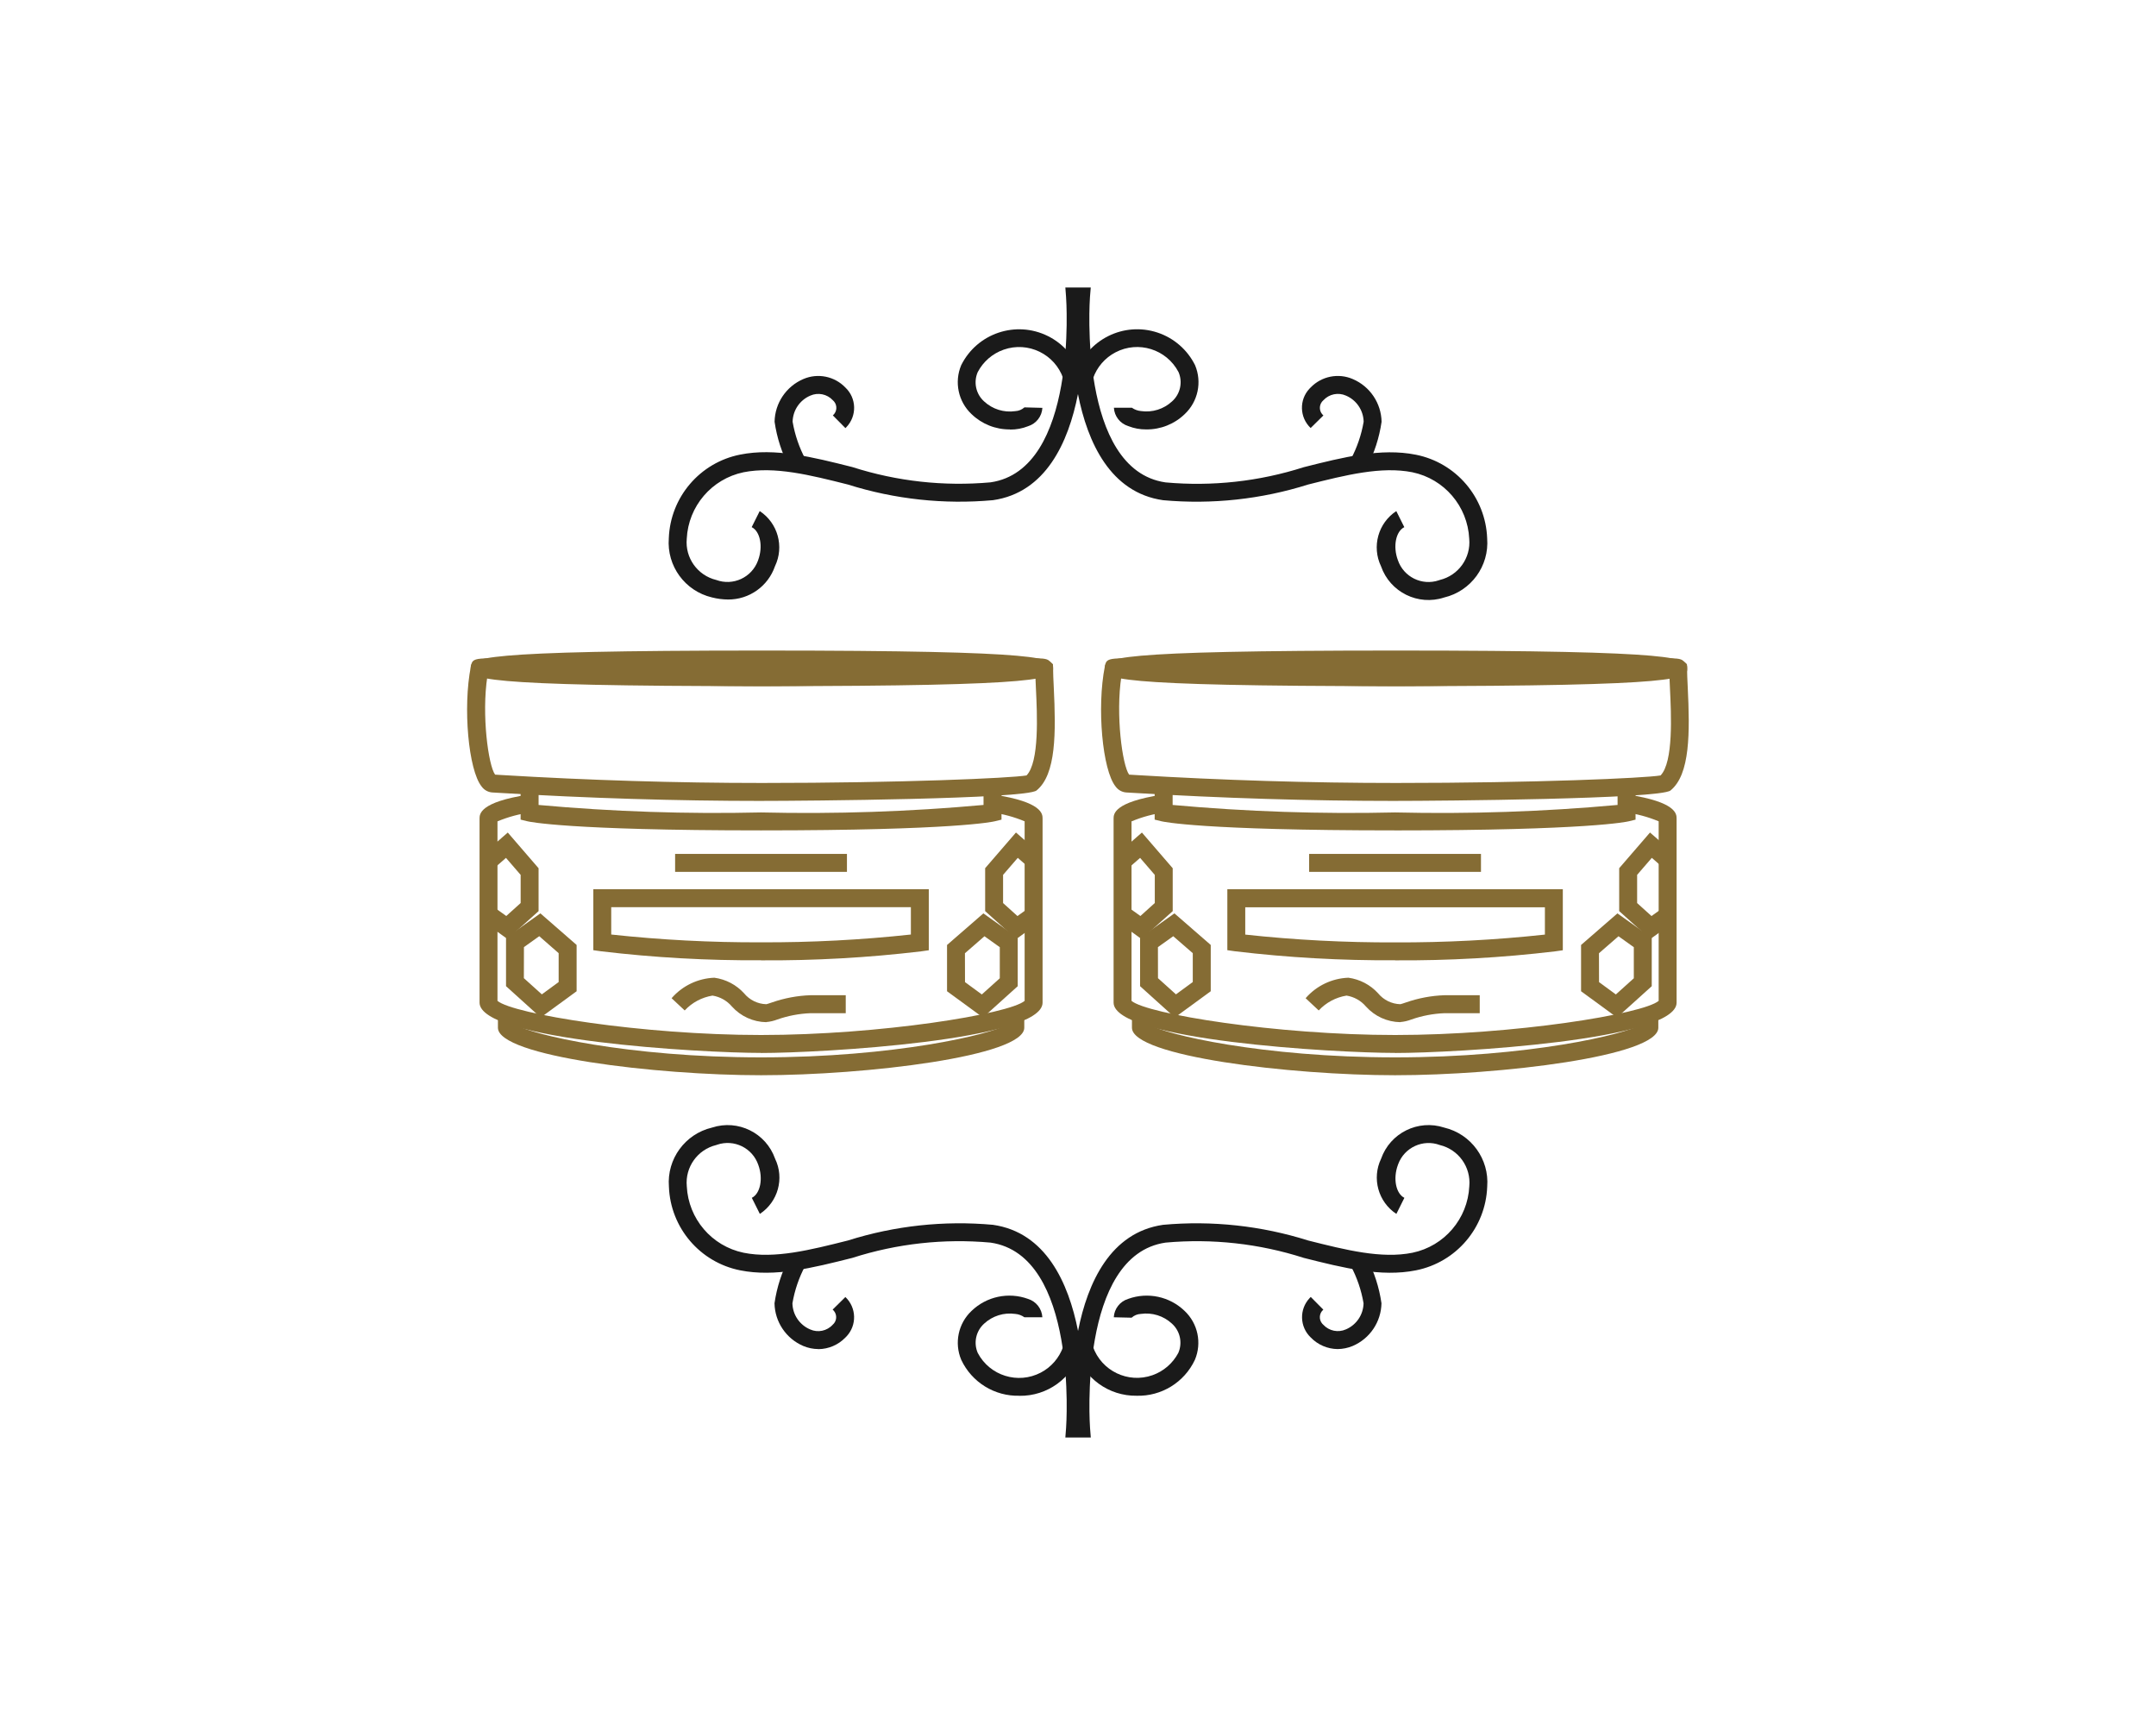 <?xml version="1.0" encoding="utf-8"?>
<!-- Generator: Adobe Illustrator 28.1.0, SVG Export Plug-In . SVG Version: 6.00 Build 0)  -->
<svg version="1.1" id="レイヤー_1" xmlns="http://www.w3.org/2000/svg" xmlns:xlink="http://www.w3.org/1999/xlink" x="0px"
	 y="0px" width="120px" height="96px" viewBox="0 0 120 96" style="enable-background:new 0 0 120 96;" xml:space="preserve">
<style type="text/css">
	.st0{fill:#1A1A1A;}
	.st1{fill:#856C34;}
</style>
<g id="グループ_17294">
	<path id="パス_45679" class="st0" d="M43.937,26.016c-0.418-0.795-0.697-1.656-0.825-2.545c0.02-1.038,0.646-1.967,1.6-2.376
		c0.803-0.347,1.738-0.158,2.343,0.474c0.623,0.591,0.649,1.575,0.058,2.198c-0.019,0.02-0.038,0.039-0.058,0.058l-0.7-0.707
		c0.233-0.198,0.261-0.547,0.064-0.779c-0.019-0.023-0.041-0.044-0.064-0.064c-0.32-0.346-0.826-0.449-1.256-0.257
		c-0.585,0.249-0.969,0.818-0.983,1.453c0.126,0.734,0.369,1.443,0.72,2.1L43.937,26.016z"/>
	<path id="パス_45680" class="st0" d="M56.212,23.898c-0.798,0.008-1.567-0.299-2.14-0.854c-0.739-0.699-0.967-1.782-0.573-2.72
		c0.885-1.78,3.046-2.506,4.826-1.621c0.856,0.425,1.507,1.173,1.811,2.079l-0.958,0.276c-0.472-1.356-1.955-2.072-3.311-1.6
		c-0.625,0.218-1.143,0.665-1.449,1.252c-0.244,0.564-0.1,1.221,0.358,1.631c0.465,0.432,1.101,0.631,1.729,0.54
		c0.191-0.008,0.372-0.083,0.514-0.21l0.999,0.027c-0.026,0.475-0.345,0.883-0.8,1.023c-0.318,0.126-0.658,0.189-1,0.185"/>
	<path id="パス_45681" class="st0" d="M40.525,33.364c-0.304-0.002-0.606-0.041-0.9-0.117c-1.501-0.355-2.52-1.751-2.4-3.289
		c0.083-2.285,1.726-4.213,3.969-4.658c1.944-0.39,4.032,0.136,6.245,0.693c2.48,0.795,5.094,1.084,7.688,0.851
		c4.884-0.7,4.217-10.213,4.209-10.309L59.296,16h1.414l-0.044,0.538c-0.008,0.1-0.675,9.61,4.209,10.309
		c2.595,0.235,5.21-0.053,7.691-0.847c2.209-0.557,4.3-1.083,6.244-0.693c2.24,0.447,3.88,2.373,3.964,4.656
		c0.121,1.537-0.896,2.932-2.395,3.289c-1.449,0.477-3.013-0.297-3.513-1.738c-0.525-1.092-0.162-2.404,0.85-3.071l0.446,0.894
		c-0.475,0.237-0.64,1.076-0.36,1.831c0.319,0.942,1.341,1.446,2.283,1.127c0.017-0.006,0.034-0.012,0.05-0.018
		c1.041-0.25,1.74-1.228,1.64-2.294c-0.088-1.81-1.388-3.331-3.162-3.7c-1.726-0.343-3.708,0.154-5.807,0.683
		c-2.607,0.822-5.351,1.118-8.073,0.871c-2.927-0.419-4.2-3.2-4.735-5.907c-0.532,2.707-1.802,5.487-4.732,5.906
		c-2.722,0.247-5.466-0.049-8.073-0.871c-2.1-0.529-4.078-1.025-5.807-0.683c-1.774,0.369-3.074,1.89-3.162,3.7
		c-0.099,1.066,0.599,2.043,1.64,2.294c0.937,0.345,1.976-0.134,2.322-1.071c0.005-0.012,0.009-0.025,0.013-0.038
		c0.278-0.754,0.114-1.594-0.361-1.831l0.447-0.894c1.012,0.667,1.374,1.98,0.848,3.072c-0.383,1.113-1.434,1.858-2.611,1.85"/>
	<path id="パス_45682" class="st0" d="M76.071,26.016l-0.892-0.446c0.351-0.657,0.594-1.366,0.72-2.1
		c-0.014-0.635-0.399-1.204-0.983-1.453c-0.431-0.193-0.937-0.089-1.257,0.257c-0.234,0.197-0.264,0.546-0.067,0.779
		c0.02,0.024,0.043,0.046,0.067,0.067l-0.71,0.7c-0.623-0.591-0.649-1.575-0.058-2.198c0.019-0.02,0.038-0.039,0.058-0.058
		c0.609-0.63,1.545-0.816,2.348-0.467c0.954,0.409,1.58,1.338,1.6,2.376c-0.128,0.889-0.407,1.75-0.825,2.545"/>
	<path id="パス_45683" class="st0" d="M63.798,23.898c-0.342,0.004-0.682-0.059-1-0.185c-0.455-0.14-0.774-0.548-0.8-1.023h1
		c0.15,0.106,0.326,0.171,0.51,0.187c0.628,0.091,1.264-0.108,1.729-0.54c0.458-0.41,0.602-1.067,0.358-1.631
		c-0.667-1.272-2.238-1.763-3.51-1.096c-0.585,0.306-1.031,0.824-1.248,1.447l-0.958-0.276c0.632-1.885,2.673-2.901,4.558-2.269
		c0.906,0.304,1.654,0.955,2.079,1.811c0.394,0.938,0.166,2.021-0.573,2.72C65.369,23.599,64.598,23.907,63.798,23.898"/>
	<path id="パス_45684" class="st0" d="M74.455,75.079c-0.566-0.005-1.107-0.238-1.5-0.646c-0.623-0.591-0.649-1.574-0.058-2.197
		c0.019-0.02,0.038-0.039,0.058-0.058l0.7,0.707c-0.232,0.197-0.261,0.544-0.064,0.777c0.02,0.023,0.041,0.045,0.064,0.064
		c0.32,0.346,0.826,0.449,1.256,0.257c0.585-0.249,0.969-0.817,0.983-1.452c-0.125-0.734-0.368-1.443-0.719-2.1l0.891-0.448
		c0.418,0.796,0.697,1.657,0.825,2.547c-0.02,1.037-0.646,1.967-1.6,2.375c-0.266,0.112-0.552,0.171-0.841,0.173"/>
	<path id="パス_45685" class="st0" d="M63.262,77.676c-1.552,0.022-2.932-0.981-3.392-2.463l0.958-0.276
		c0.473,1.356,1.956,2.071,3.311,1.598c0.622-0.217,1.139-0.663,1.446-1.246c0.242-0.563,0.098-1.217-0.357-1.627
		c-0.465-0.432-1.101-0.631-1.73-0.54c-0.191,0.008-0.372,0.082-0.514,0.21l-0.992-0.023c0.026-0.475,0.345-0.883,0.8-1.023
		c1.089-0.395,2.309-0.135,3.142,0.67c0.74,0.698,0.968,1.783,0.573,2.72c-0.587,1.253-1.861,2.039-3.244,2"/>
	<path id="パス_45686" class="st0" d="M60.171,80h-0.875l0.041-0.538c0.008-0.1,0.675-9.61-4.209-10.309
		c-2.594-0.234-5.208,0.055-7.688,0.851c-2.212,0.558-4.305,1.081-6.245,0.692c-2.24-0.446-3.881-2.373-3.964-4.656
		c-0.121-1.538,0.898-2.934,2.4-3.288c1.447-0.472,3.005,0.298,3.51,1.733c0.527,1.092,0.164,2.404-0.848,3.071l-0.447-0.894
		c0.475-0.237,0.639-1.075,0.361-1.831c-0.322-0.944-1.347-1.448-2.291-1.126c-0.017,0.006-0.033,0.012-0.05,0.018
		c-1.041,0.251-1.739,1.228-1.64,2.294c0.088,1.81,1.388,3.331,3.162,3.7c1.724,0.348,3.709-0.153,5.809-0.682
		c2.606-0.823,5.349-1.119,8.071-0.872c2.928,0.42,4.2,3.2,4.735,5.908c0.536-2.708,1.808-5.488,4.735-5.908
		c2.722-0.247,5.465,0.05,8.071,0.872c2.1,0.529,4.086,1.03,5.809,0.682c1.774-0.369,3.074-1.89,3.162-3.7
		c0.1-1.066-0.599-2.044-1.64-2.294c-0.935-0.346-1.973,0.132-2.319,1.066c-0.005,0.014-0.01,0.028-0.015,0.042
		c-0.279,0.755-0.114,1.594,0.361,1.831l-0.446,0.894c-1.012-0.666-1.376-1.979-0.85-3.071c0.505-1.436,2.064-2.206,3.511-1.733
		c1.5,0.356,2.516,1.752,2.395,3.288c-0.083,2.283-1.724,4.21-3.964,4.656c-1.94,0.39-4.034-0.134-6.245-0.692
		c-2.48-0.796-5.094-1.085-7.688-0.851c-4.884,0.7-4.217,10.213-4.209,10.309L60.712,80L60.171,80z"/>
	<path id="パス_45687" class="st0" d="M45.549,75.079c-0.289-0.002-0.575-0.061-0.841-0.173c-0.954-0.408-1.58-1.338-1.6-2.375
		c0.128-0.89,0.407-1.751,0.825-2.547l0.891,0.448c-0.351,0.657-0.593,1.366-0.719,2.1c0.014,0.635,0.398,1.203,0.983,1.452
		c0.43,0.195,0.937,0.091,1.256-0.257c0.233-0.196,0.263-0.544,0.067-0.778c-0.02-0.024-0.043-0.047-0.067-0.067l0.709-0.7
		c0.623,0.591,0.649,1.574,0.058,2.197c-0.019,0.02-0.038,0.039-0.058,0.058c-0.393,0.408-0.934,0.64-1.5,0.646"/>
	<path id="パス_45688" class="st0" d="M56.745,77.676c-1.383,0.039-2.657-0.747-3.244-2c-0.395-0.937-0.167-2.022,0.573-2.72
		c0.833-0.805,2.053-1.065,3.142-0.67c0.455,0.14,0.774,0.548,0.8,1.023h-1c-0.15-0.107-0.326-0.172-0.509-0.187
		c-0.629-0.09-1.264,0.109-1.73,0.54c-0.457,0.411-0.601,1.067-0.357,1.631c0.667,1.271,2.239,1.761,3.511,1.094
		c0.584-0.306,1.029-0.823,1.246-1.446l0.958,0.276c-0.46,1.482-1.84,2.485-3.392,2.463"/>
	<path id="パス_45689" class="st1" d="M42.408,38.186c-16.209,0-16.209-0.436-16.209-0.991s0-0.991,16.208-0.991
		s16.208,0.437,16.208,0.991C58.615,37.749,58.615,38.186,42.408,38.186"/>
	<path id="パス_45690" class="st1" d="M42.408,44.573c-4.768,0-9.674-0.151-14.583-0.446c-0.223-0.013-0.36-0.022-0.4-0.023
		c-0.247-0.01-0.475-0.133-0.619-0.334c-0.736-0.915-1.049-4.407-0.6-6.673c0.109-0.539,0.109-0.539,3.946-0.322
		c2.9,0.164,7.283,0.412,12.252,0.412s9.352-0.249,12.258-0.414c3.365-0.19,3.542-0.188,3.788,0.045l0.156,0.148l0.007,0.229
		c0,0.276,0.018,0.64,0.038,1.054c0.122,2.517,0.14,4.851-0.959,5.743c-0.588,0.479-12.889,0.58-15.287,0.58 M27.554,43.11
		l0.331,0.02c4.888,0.294,9.775,0.444,14.522,0.444c7.762,0,13.827-0.267,14.728-0.419c0.722-0.745,0.593-3.407,0.522-4.856
		c-0.011-0.241-0.022-0.463-0.029-0.664c-0.549,0-1.662,0.067-2.906,0.137c-2.918,0.165-7.327,0.415-12.315,0.415
		s-9.4-0.249-12.307-0.414c-1.277-0.072-2.415-0.137-2.95-0.137h-0.023c-0.331,2.144,0.054,4.962,0.428,5.472"/>
	<path id="パス_45691" class="st1" d="M42.359,46.213c-10.787,0-12.913-0.485-13-0.506l-0.382-0.093v-1.893h1v1.077
		c4.116,0.373,8.251,0.512,12.383,0.416c4.132,0.097,8.266-0.042,12.382-0.417v-1.076h1v1.894l-0.382,0.093
		C55.275,45.729,53.149,46.214,42.359,46.213"/>
	<path id="パス_45692" class="st1" d="M42.359,58.597c-3.317,0-15.668-0.7-15.668-2.8V45.561c0-0.252,0-0.922,2.712-1.337
		l0.15,0.987c-0.641,0.083-1.268,0.251-1.864,0.5V55.7c0.856,0.734,8.064,1.9,14.671,1.9s13.814-1.167,14.67-1.9v-9.992
		c-0.596-0.249-1.223-0.417-1.864-0.5l0.15-0.987c2.712,0.415,2.712,1.085,2.712,1.337v10.243c0,2.1-12.35,2.8-15.667,2.8"/>
	<path id="パス_45693" class="st1" d="M42.359,59.839c-5.831,0-14.645-1.054-14.645-2.643v-0.7h1v0.54
		c0.834,0.524,6.209,1.809,13.648,1.809s12.813-1.285,13.648-1.809v-0.54h1v0.7c0,1.589-8.815,2.643-14.645,2.643"/>
	<rect id="長方形_23911" x="37.576" y="47.522" class="st1" width="9.564" height="0.999"/>
	<path id="パス_45694" class="st1" d="M42.654,56.886c-0.733-0.01-1.428-0.327-1.917-0.872c-0.276-0.325-0.659-0.54-1.08-0.607
		c-0.594,0.096-1.138,0.387-1.548,0.827l-0.729-0.682c0.602-0.693,1.464-1.105,2.381-1.14c0.635,0.086,1.219,0.392,1.651,0.865
		c0.306,0.374,0.759,0.597,1.242,0.609c0.048-0.009,0.165-0.049,0.316-0.1c0.689-0.24,1.41-0.375,2.139-0.4h1.964v1h-1.964
		c-0.628,0.025-1.25,0.143-1.843,0.351c-0.196,0.076-0.402,0.124-0.611,0.142"/>
	<path id="パス_45695" class="st1" d="M42.359,53.441c-2.976,0.019-5.951-0.148-8.906-0.5l-0.43-0.061v-3.391h18.672v3.395
		l-0.43,0.061c-2.955,0.352-5.93,0.519-8.906,0.5 M34.02,52.008c2.769,0.3,5.553,0.445,8.339,0.434
		c2.786,0.011,5.57-0.134,8.339-0.434v-1.52H34.02V52.008z"/>
	<path id="パス_45696" class="st1" d="M28.246,52.26l-1.349-0.974l0.582-0.809l0.7,0.5l0.8-0.722V48.69l-0.817-0.947l-0.645,0.564
		l-0.655-0.753l1.4-1.221l1.714,1.986v2.388L28.246,52.26z"/>
	<path id="パス_45697" class="st1" d="M30.094,56.626l-1.929-1.743v-2.69l1.912-1.362l2.017,1.758v2.576L30.094,56.626z
		 M29.158,54.438l1,0.9l0.936-0.685v-1.607l-1.08-0.945l-0.852,0.608L29.158,54.438z"/>
	<path id="パス_45698" class="st1" d="M56.563,52.26l-1.731-1.555v-2.388l1.715-1.986l1.4,1.221l-0.655,0.753l-0.644-0.564
		l-0.818,0.947v1.569l0.8,0.722l0.7-0.5l0.584,0.809L56.563,52.26z"/>
	<path id="パス_45699" class="st1" d="M54.711,56.627l-2-1.462V52.59l2.023-1.758l1.911,1.361v2.691L54.711,56.627z
		 M53.711,54.657l0.936,0.686l1-0.9v-1.73l-0.853-0.609l-1.087,0.946L53.711,54.657z"/>
	<path id="パス_45700" class="st1" d="M77.694,38.186c-16.2,0-16.2-0.436-16.2-0.991s0-0.991,16.208-0.991
		s16.208,0.437,16.208,0.991c0,0.554,0,0.991-16.208,0.991"/>
	<path id="パス_45701" class="st1" d="M77.694,44.573c-4.768,0-9.674-0.151-14.583-0.446c-0.223-0.013-0.36-0.022-0.4-0.023
		c-0.247-0.01-0.475-0.133-0.619-0.334c-0.736-0.915-1.049-4.407-0.6-6.673c0.109-0.539,0.109-0.539,3.946-0.322
		c2.9,0.164,7.283,0.412,12.252,0.412c4.969,0,9.352-0.249,12.258-0.414c3.366-0.19,3.543-0.188,3.788,0.045l0.156,0.148
		l0.007,0.229c0,0.276,0.018,0.64,0.038,1.054c0.122,2.517,0.14,4.851-0.959,5.743c-0.588,0.479-12.889,0.58-15.287,0.58
		 M62.844,43.11l0.331,0.02c4.888,0.294,9.775,0.444,14.522,0.444c7.762,0,13.827-0.267,14.728-0.419
		c0.722-0.745,0.593-3.407,0.522-4.856c-0.011-0.241-0.022-0.463-0.029-0.664c-0.549,0-1.662,0.067-2.906,0.137
		c-2.918,0.165-7.327,0.415-12.315,0.415s-9.4-0.249-12.307-0.414c-1.277-0.072-2.415-0.137-2.95-0.137h-0.024
		c-0.331,2.144,0.054,4.962,0.428,5.472"/>
	<path id="パス_45702" class="st1" d="M77.649,46.213c-10.787,0-12.913-0.485-13-0.506l-0.382-0.093v-1.893h1v1.077
		c4.117,0.373,8.251,0.512,12.384,0.416c4.132,0.097,8.265-0.042,12.381-0.417v-1.076h1v1.894l-0.381,0.093
		c-0.085,0.021-2.212,0.506-13,0.506"/>
	<path id="パス_45703" class="st1" d="M77.649,58.597c-3.318,0-15.668-0.7-15.668-2.8V45.561c0-0.252,0-0.922,2.711-1.337
		l0.15,0.987c-0.641,0.083-1.267,0.251-1.863,0.5V55.7c0.855,0.734,8.063,1.9,14.671,1.9s13.814-1.167,14.669-1.9v-9.992
		c-0.596-0.249-1.223-0.417-1.864-0.5l0.151-0.987c2.711,0.415,2.711,1.085,2.711,1.337v10.243c0,2.1-12.349,2.8-15.666,2.8"/>
	<path id="パス_45704" class="st1" d="M77.649,59.839c-5.832,0-14.646-1.054-14.646-2.643v-0.7h1v0.54
		c0.834,0.524,6.209,1.809,13.649,1.809S90.464,57.56,91.3,57.036v-0.54h1v0.7c0,1.589-8.815,2.643-14.645,2.643"/>
	<rect id="長方形_23912" x="72.865" y="47.522" class="st1" width="9.564" height="0.999"/>
	<path id="パス_45705" class="st1" d="M77.943,56.886c-0.733-0.01-1.428-0.327-1.917-0.872c-0.276-0.325-0.659-0.54-1.08-0.607
		c-0.594,0.096-1.138,0.387-1.548,0.827l-0.729-0.682c0.601-0.693,1.464-1.106,2.381-1.14c0.635,0.086,1.219,0.392,1.651,0.865
		c0.306,0.374,0.759,0.597,1.242,0.609c0.048-0.009,0.165-0.049,0.316-0.1c0.689-0.24,1.41-0.375,2.139-0.4h1.962v1h-1.962
		c-0.628,0.025-1.25,0.143-1.843,0.351c-0.196,0.076-0.402,0.124-0.611,0.142"/>
	<path id="パス_45706" class="st1" d="M77.648,53.441c-2.976,0.019-5.951-0.148-8.906-0.5l-0.43-0.061v-3.391h18.672v3.395
		l-0.43,0.061c-2.955,0.352-5.93,0.519-8.906,0.5 M69.309,52.012c2.769,0.3,5.553,0.445,8.339,0.434
		c2.786,0.011,5.57-0.134,8.339-0.434v-1.52H69.309V52.012z"/>
	<path id="パス_45707" class="st1" d="M63.536,52.26l-1.344-0.974l0.582-0.809l0.7,0.5l0.8-0.722V48.69l-0.817-0.947l-0.645,0.564
		l-0.655-0.753l1.4-1.221l1.714,1.986v2.388L63.536,52.26z"/>
	<path id="パス_45708" class="st1" d="M65.388,56.626l-1.933-1.743v-2.69l1.912-1.362l2.021,1.758v2.576L65.388,56.626z
		 M64.452,54.438l1,0.9l0.936-0.685v-1.607l-1.087-0.944l-0.852,0.608L64.452,54.438z"/>
	<path id="パス_45709" class="st1" d="M91.853,52.26l-1.731-1.555v-2.388l1.715-1.986l1.4,1.221l-0.655,0.753l-0.644-0.564
		l-0.818,0.947v1.569l0.8,0.722l0.7-0.5l0.584,0.809L91.853,52.26z"/>
	<path id="パス_45710" class="st1" d="M90,56.627l-2-1.462V52.59l2.023-1.758l1.911,1.361v2.691L90,56.627z M89,54.657
		l0.936,0.686l1-0.9v-1.73l-0.853-0.609l-1.087,0.946L89,54.657z"/>
</g>
</svg>
